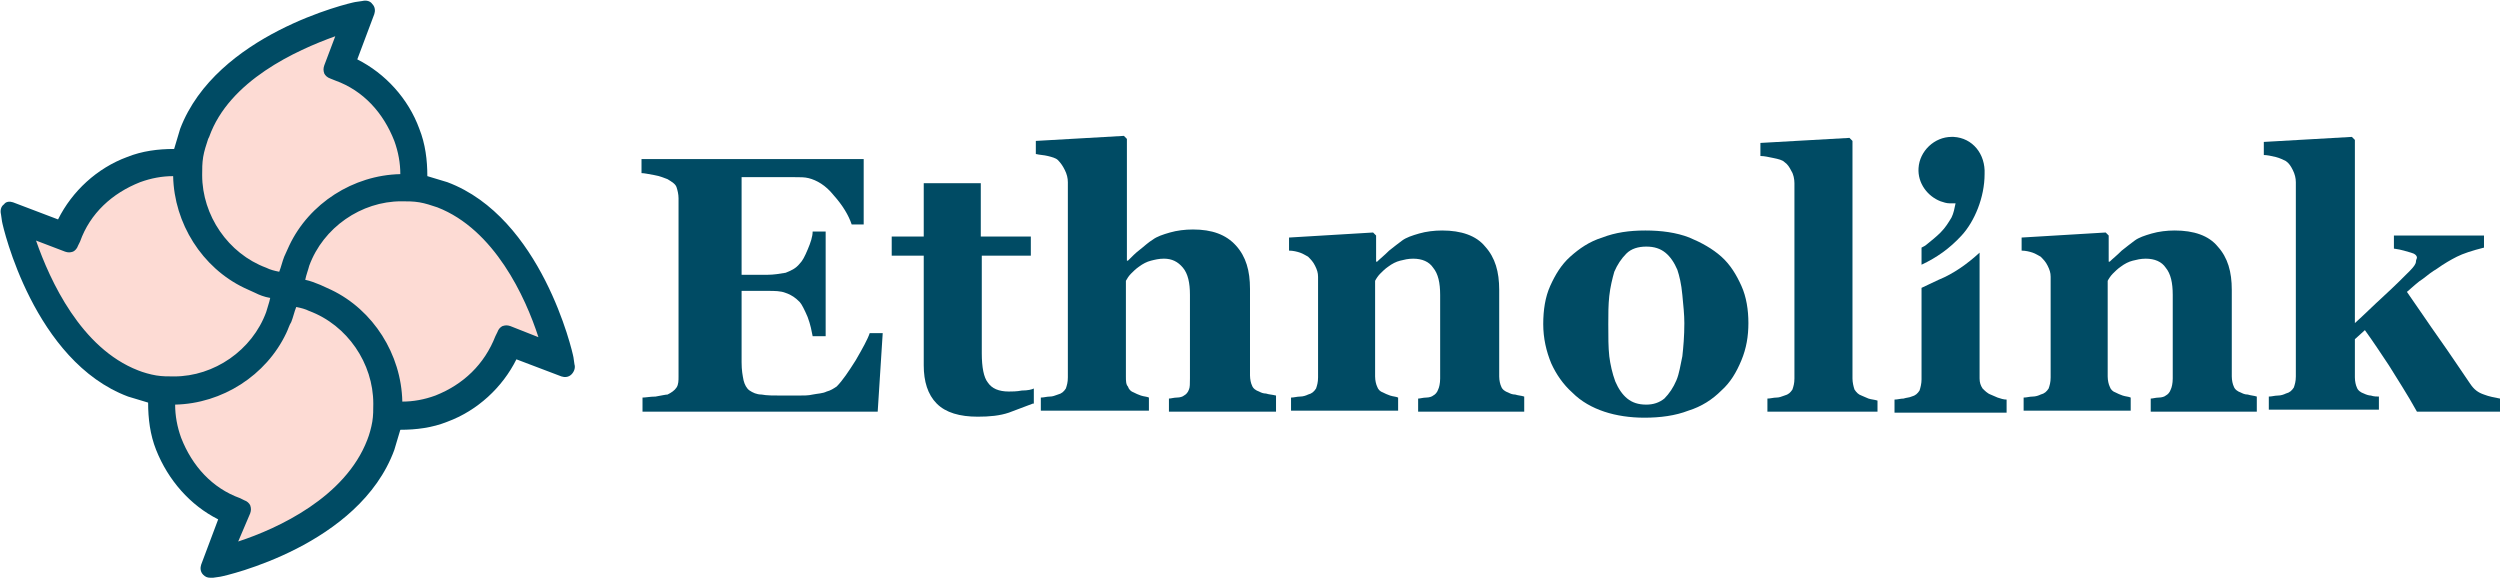 <svg width="238" height="55" viewBox="0 0 238 55" fill="none" xmlns="http://www.w3.org/2000/svg">
<g clip-path="url(#clip0)">
<path d="M45.733 30.183C45.733 32.099 47.257 33.537 49.067 33.537C50.973 33.537 52.402 32.004 52.402 30.183C52.402 28.267 50.878 26.829 49.067 26.829C47.257 26.734 45.733 28.267 45.733 30.183Z" fill="#FDDBD4"/>
<path d="M2.287 24.817C2.287 26.733 3.525 28.171 5.05 28.171C6.574 28.171 7.813 26.638 7.813 24.817C7.813 22.901 6.574 21.463 5.05 21.463C3.525 21.463 2.287 22.997 2.287 24.817Z" fill="#FDDBD4"/>
<path d="M21.056 49.347C21.056 51.263 22.295 52.7 23.819 52.7C25.343 52.7 26.582 51.167 26.582 49.347C26.582 47.43 25.343 45.993 23.819 45.993C22.295 45.993 21.056 47.526 21.056 49.347Z" fill="#FDDBD4"/>
<path d="M44.208 38.04C46.685 36.316 48.019 33.729 47.066 32.387C46.114 31.046 43.351 31.333 40.778 33.154C38.206 34.878 36.967 37.465 37.92 38.807C38.873 40.148 41.731 39.765 44.208 38.04Z" fill="#FDDBD4"/>
<path d="M32.68 14.565C34.68 16.96 37.253 18.014 38.491 16.96C39.73 15.906 39.158 13.127 37.253 10.732C35.252 8.336 32.68 7.282 31.441 8.336C30.202 9.39 30.774 12.169 32.68 14.565Z" fill="#FDDBD4"/>
<path d="M27.725 6.037C27.725 7.953 28.964 9.39 30.488 9.39C32.013 9.39 33.251 7.857 33.251 6.037C33.251 4.12 32.013 2.683 30.488 2.683C28.964 2.587 27.725 4.12 27.725 6.037Z" fill="#FDDBD4"/>
<path d="M39.635 27.788C39.635 40.34 34.014 50.593 26.963 50.593C20.008 50.593 14.291 40.34 14.291 27.788C14.291 15.236 19.913 4.983 26.963 4.983C34.014 4.983 39.635 15.236 39.635 27.788Z" fill="#FDDBD4"/>
<path d="M49.734 26.446C49.734 32.962 39.54 38.232 26.963 38.232C14.387 38.232 4.192 32.962 4.192 26.446C4.192 19.931 14.387 14.661 26.963 14.661C39.54 14.661 49.734 19.931 49.734 26.446Z" fill="#FDDBD4"/>
<path d="M54.689 34.687L54.593 34.016C54.498 33.441 51.544 20.697 42.589 17.343C41.922 17.152 41.35 16.96 40.683 16.768C40.683 15.235 40.492 13.702 39.921 12.265C38.873 9.39 36.681 6.995 34.014 5.653L35.633 1.342C35.729 1.054 35.729 0.671 35.443 0.383C35.252 0.096 34.871 0 34.49 0.096L33.823 0.192C33.251 0.288 20.58 3.258 17.15 12.265C16.959 12.936 16.769 13.511 16.578 14.181C15.054 14.181 13.529 14.373 12.1 14.948C9.242 16.002 6.86 18.206 5.526 20.889L1.239 19.26C0.953 19.164 0.572 19.164 0.381 19.451C0.095 19.643 2.26721e-05 20.026 0.095 20.41L0.191 21.08C0.286 21.655 3.239 34.399 12.195 37.753C12.862 37.944 13.434 38.136 14.101 38.328C14.101 39.861 14.291 41.394 14.863 42.831C16.006 45.706 18.102 48.101 20.77 49.443L19.151 53.755C19.055 54.042 19.055 54.425 19.341 54.713C19.532 54.904 19.722 55 20.008 55H20.103C20.199 55 20.199 55 20.294 55L20.961 54.904C21.532 54.809 34.204 51.934 37.539 42.831C37.729 42.16 37.92 41.586 38.111 40.915C39.635 40.915 41.159 40.723 42.589 40.148C45.447 39.094 47.829 36.89 49.163 34.208L53.45 35.836C53.736 35.932 54.117 35.932 54.403 35.645C54.689 35.357 54.784 34.974 54.689 34.687ZM23.819 48.868C23.914 48.58 23.914 48.389 23.819 48.101C23.724 47.91 23.533 47.718 23.247 47.622L22.866 47.431C20.199 46.472 18.293 44.364 17.245 41.681C16.864 40.627 16.673 39.573 16.673 38.519C21.151 38.423 25.343 35.741 27.249 31.716C27.44 31.333 27.535 30.95 27.725 30.662C27.916 30.183 28.011 29.704 28.202 29.225C28.678 29.321 29.059 29.416 29.44 29.608C33.061 30.95 35.538 34.591 35.538 38.423C35.538 38.998 35.538 39.573 35.443 40.148C35.347 40.723 35.157 41.394 34.966 41.873C32.87 47.335 26.487 50.305 22.676 51.551L23.819 48.868ZM30.869 6.228C30.774 6.516 30.774 6.707 30.869 6.995C30.965 7.187 31.155 7.378 31.441 7.474L31.918 7.666C34.585 8.624 36.491 10.732 37.539 13.415C37.92 14.469 38.111 15.523 38.111 16.577C33.633 16.673 29.44 19.356 27.535 23.38C27.344 23.763 27.249 24.051 27.058 24.434C26.868 24.913 26.773 25.392 26.582 25.871C26.106 25.775 25.725 25.68 25.343 25.488C21.723 24.146 19.246 20.505 19.246 16.673C19.246 16.098 19.246 15.523 19.341 14.948C19.436 14.373 19.627 13.798 19.817 13.223L19.913 13.031C21.818 7.666 28.202 4.791 31.918 3.45L30.869 6.228ZM25.725 28.363C25.725 28.363 25.725 28.458 25.725 28.363C25.629 28.842 25.439 29.321 25.343 29.704C24.01 33.345 20.389 35.836 16.578 35.836C16.006 35.836 15.435 35.836 14.863 35.741C14.291 35.645 13.624 35.453 13.148 35.261C7.717 33.154 4.764 26.734 3.43 22.901L6.193 23.955C6.479 24.051 6.669 24.051 6.955 23.955C7.146 23.859 7.336 23.667 7.432 23.38L7.622 22.997C8.575 20.314 10.671 18.397 13.339 17.343C14.387 16.96 15.435 16.768 16.483 16.768C16.578 21.272 19.246 25.488 23.247 27.404C23.628 27.596 23.914 27.692 24.296 27.883C24.677 28.075 25.153 28.267 25.725 28.363ZM29.059 26.638C29.154 26.159 29.345 25.68 29.44 25.296C30.774 21.655 34.395 19.164 38.206 19.164C38.777 19.164 39.349 19.164 39.921 19.26C40.492 19.356 41.064 19.547 41.636 19.739C47.066 21.847 50.02 28.267 51.259 32.099L48.591 31.046C48.305 30.95 48.114 30.95 47.829 31.046C47.638 31.141 47.448 31.333 47.352 31.62L47.162 32.004C46.114 34.687 44.113 36.603 41.445 37.657C40.397 38.04 39.349 38.232 38.301 38.232C38.206 33.728 35.538 29.512 31.537 27.596C31.155 27.404 30.869 27.308 30.488 27.117C30.012 26.925 29.536 26.734 29.059 26.638Z" fill="#004B64"/>
<path d="M82.319 21.368H81.08C80.794 20.506 80.223 19.547 79.365 18.589C78.603 17.631 77.745 17.152 76.983 16.96C76.602 16.864 76.221 16.864 75.554 16.864C74.982 16.864 74.506 16.864 74.03 16.864H70.6V26.159H73.077C73.648 26.159 74.22 26.063 74.792 25.967C75.268 25.776 75.745 25.584 76.126 25.105C76.412 24.817 76.602 24.434 76.888 23.763C77.174 23.093 77.364 22.518 77.364 22.039H78.603V32.004H77.364C77.269 31.525 77.174 30.95 76.888 30.183C76.602 29.512 76.316 28.938 76.126 28.746C75.745 28.363 75.364 28.075 74.792 27.884C74.315 27.692 73.744 27.692 73.077 27.692H70.6V34.495C70.6 35.262 70.695 35.741 70.79 36.22C70.885 36.603 71.076 36.986 71.362 37.178C71.648 37.37 72.029 37.561 72.505 37.561C72.982 37.657 73.648 37.657 74.506 37.657C74.887 37.657 75.364 37.657 75.935 37.657C76.507 37.657 76.983 37.657 77.364 37.561C77.841 37.465 78.317 37.465 78.698 37.274C79.079 37.178 79.365 36.986 79.651 36.795C80.223 36.22 80.794 35.357 81.461 34.303C82.128 33.154 82.605 32.291 82.795 31.716H84.034L83.557 39.19H61.167V37.849C61.453 37.849 61.929 37.753 62.406 37.753C62.977 37.657 63.359 37.561 63.549 37.561C63.93 37.37 64.216 37.178 64.407 36.891C64.597 36.603 64.597 36.22 64.597 35.837V18.877C64.597 18.493 64.502 18.11 64.407 17.823C64.311 17.535 64.026 17.343 63.549 17.056C63.263 16.96 62.882 16.769 62.311 16.673C61.739 16.577 61.358 16.481 61.072 16.481V15.14H82.223V21.368H82.319Z" fill="#004B64"/>
<path d="M98.325 38.423C97.563 38.711 96.801 38.998 96.038 39.286C95.181 39.573 94.228 39.669 93.085 39.669C91.37 39.669 90.036 39.286 89.178 38.423C88.321 37.561 87.94 36.315 87.94 34.782V24.338H84.891V22.517H87.94V17.439H93.371V22.517H98.135V24.338H93.466V33.632C93.466 34.974 93.656 35.932 94.038 36.411C94.419 36.986 95.086 37.273 96.038 37.273C96.324 37.273 96.801 37.273 97.277 37.178C97.849 37.178 98.23 37.082 98.42 36.986V38.423H98.325Z" fill="#004B64"/>
<path d="M121.382 39.19H111.283V37.944C111.473 37.944 111.759 37.848 112.045 37.848C112.331 37.848 112.617 37.753 112.712 37.657C112.902 37.561 113.093 37.369 113.188 37.082C113.283 36.89 113.283 36.507 113.283 36.028V28.075C113.283 26.925 113.093 26.063 112.617 25.488C112.14 24.913 111.569 24.625 110.806 24.625C110.33 24.625 109.949 24.721 109.568 24.817C109.187 24.913 108.806 25.105 108.424 25.392C108.139 25.584 107.853 25.871 107.662 26.063C107.472 26.254 107.281 26.542 107.186 26.733V35.836C107.186 36.219 107.186 36.603 107.376 36.794C107.472 37.082 107.662 37.273 107.948 37.369C108.139 37.465 108.329 37.561 108.615 37.657C108.901 37.753 109.187 37.753 109.377 37.848V39.094H99.087V37.848C99.373 37.848 99.659 37.753 99.945 37.753C100.231 37.753 100.421 37.657 100.707 37.561C101.088 37.465 101.279 37.273 101.469 36.986C101.565 36.699 101.66 36.411 101.66 35.932V17.343C101.66 16.96 101.565 16.577 101.374 16.193C101.183 15.81 100.993 15.523 100.707 15.235C100.516 15.044 100.135 14.948 99.754 14.852C99.373 14.756 98.992 14.756 98.611 14.66V13.415L106.995 12.935L107.281 13.223V24.817H107.376C107.757 24.434 108.139 24.05 108.52 23.763C108.901 23.476 109.282 23.092 109.758 22.805C110.139 22.517 110.711 22.326 111.378 22.134C112.045 21.942 112.807 21.847 113.569 21.847C115.38 21.847 116.713 22.326 117.666 23.38C118.619 24.434 119 25.775 119 27.5V35.74C119 36.124 119.095 36.507 119.191 36.699C119.286 36.986 119.572 37.178 119.858 37.273C120.048 37.369 120.239 37.465 120.524 37.465C120.81 37.561 121.096 37.561 121.477 37.657V39.19H121.382Z" fill="#004B64"/>
<path d="M145.106 39.19H135.006V37.945C135.197 37.945 135.483 37.849 135.769 37.849C136.054 37.849 136.34 37.753 136.436 37.657C136.626 37.561 136.817 37.37 136.912 37.082C137.007 36.891 137.103 36.507 137.103 36.028V28.075C137.103 26.925 136.912 26.063 136.436 25.488C136.054 24.913 135.388 24.626 134.53 24.626C134.054 24.626 133.673 24.722 133.291 24.817C132.91 24.913 132.529 25.105 132.148 25.392C131.862 25.584 131.576 25.871 131.386 26.063C131.195 26.255 131.005 26.542 130.91 26.734V35.837C130.91 36.22 131.005 36.603 131.1 36.795C131.195 37.082 131.386 37.274 131.672 37.37C131.862 37.465 132.053 37.561 132.339 37.657C132.625 37.753 132.91 37.753 133.101 37.849V39.094H122.906V37.849C123.192 37.849 123.478 37.753 123.764 37.753C124.05 37.753 124.336 37.657 124.526 37.561C124.907 37.465 125.098 37.274 125.288 36.986C125.384 36.699 125.479 36.411 125.479 35.932V26.351C125.479 25.967 125.384 25.68 125.193 25.297C125.002 24.913 124.812 24.722 124.526 24.434C124.336 24.338 124.05 24.147 123.764 24.051C123.478 23.955 123.097 23.859 122.716 23.859V22.614L130.719 22.134L131.005 22.422V24.913H131.1C131.386 24.626 131.767 24.338 132.243 23.859C132.72 23.476 133.101 23.189 133.482 22.901C133.863 22.614 134.435 22.422 135.102 22.23C135.769 22.039 136.531 21.943 137.293 21.943C139.103 21.943 140.532 22.422 141.39 23.476C142.343 24.53 142.724 25.871 142.724 27.596V35.837C142.724 36.22 142.819 36.603 142.914 36.795C143.01 37.082 143.295 37.274 143.581 37.37C143.772 37.465 143.962 37.561 144.248 37.561C144.534 37.657 144.82 37.657 145.106 37.753V39.19Z" fill="#004B64"/>
<path d="M163.875 24.434C164.733 25.201 165.304 26.159 165.781 27.213C166.257 28.267 166.448 29.513 166.448 30.758C166.448 32.004 166.257 33.154 165.781 34.303C165.304 35.453 164.733 36.411 163.875 37.178C163.018 38.04 161.97 38.711 160.731 39.094C159.492 39.574 158.063 39.765 156.539 39.765C155.205 39.765 153.871 39.574 152.728 39.19C151.585 38.807 150.537 38.232 149.679 37.37C148.822 36.603 148.155 35.645 147.678 34.591C147.202 33.441 146.916 32.196 146.916 30.854C146.916 29.513 147.107 28.267 147.583 27.213C148.059 26.159 148.631 25.201 149.488 24.434C150.346 23.668 151.299 22.997 152.537 22.614C153.776 22.134 155.11 21.943 156.634 21.943C158.159 21.943 159.588 22.134 160.826 22.614C161.97 23.093 163.018 23.668 163.875 24.434ZM159.588 36.22C159.874 35.549 159.969 34.783 160.159 33.92C160.255 33.058 160.35 32.004 160.35 30.758C160.35 29.992 160.255 29.034 160.159 28.075C160.064 27.021 159.874 26.255 159.683 25.68C159.397 25.009 159.016 24.434 158.54 24.051C158.063 23.668 157.492 23.476 156.729 23.476C155.967 23.476 155.3 23.668 154.824 24.147C154.348 24.626 153.966 25.201 153.681 25.871C153.49 26.542 153.3 27.309 153.204 28.171C153.109 29.034 153.109 29.896 153.109 30.854C153.109 32.1 153.109 33.058 153.204 33.92C153.3 34.687 153.49 35.549 153.776 36.316C154.062 36.986 154.443 37.561 154.919 37.945C155.396 38.328 155.967 38.52 156.729 38.52C157.396 38.52 157.968 38.328 158.444 37.945C158.921 37.465 159.302 36.891 159.588 36.22Z" fill="#004B64"/>
<path d="M178.833 39.19H168.258V37.944C168.544 37.944 168.829 37.849 169.115 37.849C169.401 37.849 169.592 37.753 169.877 37.657C170.259 37.561 170.449 37.37 170.64 37.082C170.735 36.795 170.83 36.507 170.83 36.028V17.439C170.83 17.056 170.735 16.577 170.544 16.29C170.354 15.906 170.163 15.619 169.877 15.427C169.687 15.236 169.306 15.14 168.829 15.044C168.353 14.948 167.972 14.852 167.591 14.852V13.607L176.07 13.127L176.356 13.415V36.028C176.356 36.411 176.452 36.795 176.547 37.082C176.737 37.37 176.928 37.561 177.214 37.657C177.404 37.753 177.69 37.849 177.881 37.944C178.166 38.04 178.452 38.04 178.738 38.136V39.19H178.833Z" fill="#004B64"/>
<path d="M214.848 39.19H204.749V37.945C204.939 37.945 205.225 37.849 205.511 37.849C205.797 37.849 206.082 37.753 206.178 37.657C206.368 37.561 206.559 37.37 206.654 37.082C206.749 36.891 206.845 36.507 206.845 36.028V28.075C206.845 26.925 206.654 26.063 206.178 25.488C205.797 24.913 205.13 24.626 204.272 24.626C203.796 24.626 203.415 24.722 203.034 24.817C202.653 24.913 202.271 25.105 201.89 25.392C201.605 25.584 201.319 25.871 201.128 26.063C200.938 26.255 200.747 26.542 200.652 26.734V35.837C200.652 36.22 200.747 36.603 200.842 36.795C200.938 37.082 201.128 37.274 201.414 37.37C201.605 37.465 201.795 37.561 202.081 37.657C202.367 37.753 202.653 37.753 202.843 37.849V39.094H192.649V37.849C192.934 37.849 193.22 37.753 193.506 37.753C193.792 37.753 194.078 37.657 194.268 37.561C194.649 37.465 194.84 37.274 195.03 36.986C195.126 36.699 195.221 36.411 195.221 35.932V26.351C195.221 25.967 195.126 25.68 194.935 25.297C194.745 24.913 194.554 24.722 194.268 24.434C194.078 24.338 193.792 24.147 193.506 24.051C193.22 23.955 192.839 23.859 192.458 23.859V22.614L200.461 22.134L200.747 22.422V24.913H200.842C201.128 24.626 201.509 24.338 201.986 23.859C202.462 23.476 202.843 23.189 203.224 22.901C203.605 22.614 204.177 22.422 204.844 22.23C205.511 22.039 206.273 21.943 207.035 21.943C208.846 21.943 210.275 22.422 211.132 23.476C212.085 24.53 212.466 25.871 212.466 27.596V35.837C212.466 36.22 212.561 36.603 212.657 36.795C212.752 37.082 213.038 37.274 213.323 37.37C213.514 37.465 213.705 37.561 213.99 37.561C214.276 37.657 214.562 37.657 214.848 37.753V39.19Z" fill="#004B64"/>
<path d="M238 39.19H230.092C229.139 37.465 228.187 36.028 227.424 34.783C226.662 33.633 225.9 32.483 225.138 31.429L224.185 32.291V35.932C224.185 36.316 224.28 36.699 224.375 36.891C224.471 37.178 224.757 37.37 225.042 37.465C225.233 37.561 225.519 37.657 225.709 37.657C225.995 37.753 226.281 37.753 226.472 37.753V38.999H215.991V37.753C216.277 37.753 216.563 37.657 216.849 37.657C217.134 37.657 217.42 37.561 217.611 37.465C217.992 37.37 218.183 37.178 218.373 36.891C218.468 36.603 218.564 36.316 218.564 35.837V17.344C218.564 16.96 218.468 16.577 218.278 16.194C218.087 15.81 217.897 15.523 217.611 15.331C217.42 15.236 217.039 15.044 216.658 14.948C216.277 14.852 215.801 14.757 215.515 14.757V13.511L223.899 13.032L224.185 13.319V30.758C225.042 29.992 225.9 29.129 226.948 28.171C227.996 27.213 228.853 26.351 229.425 25.776C229.806 25.392 229.997 25.105 229.997 24.913C229.997 24.722 230.092 24.626 230.092 24.53C230.092 24.338 229.901 24.147 229.52 24.051C229.139 23.955 228.663 23.763 227.901 23.668V22.422H236.476V23.572C235.332 23.859 234.475 24.147 233.903 24.434C233.331 24.722 232.664 25.105 231.998 25.584C231.521 25.872 231.14 26.159 230.664 26.542C230.187 26.83 229.711 27.309 229.139 27.788C230.283 29.417 231.235 30.854 232.188 32.196C233.141 33.537 234.094 34.974 235.142 36.507C235.523 37.082 235.904 37.37 236.476 37.561C236.952 37.753 237.524 37.849 238 37.945V39.19Z" fill="#004B64"/>
<path d="M189.504 37.561C189.219 37.465 188.933 37.178 188.742 36.986C188.552 36.699 188.456 36.411 188.456 36.028V24.051C187.313 25.105 185.979 26.063 184.55 26.638L182.93 27.404V36.124C182.93 36.507 182.835 36.891 182.74 37.178C182.549 37.465 182.359 37.657 181.978 37.753C181.787 37.849 181.501 37.849 181.215 37.944C180.93 37.944 180.644 38.04 180.358 38.04V39.286H191.029V38.04C190.743 38.04 190.457 37.944 190.171 37.849C189.981 37.753 189.695 37.657 189.504 37.561Z" fill="#004B64"/>
<path d="M185.979 13.032C185.884 13.032 185.884 13.032 185.789 13.032C184.169 13.032 182.74 14.373 182.645 16.002C182.549 17.439 183.502 18.685 184.741 19.164C185.026 19.26 185.312 19.356 185.598 19.356C185.789 19.356 185.979 19.356 186.17 19.356C186.074 19.835 185.979 20.314 185.789 20.697C185.503 21.176 185.217 21.655 184.741 22.134C184.359 22.518 183.883 22.901 183.407 23.284C183.311 23.38 183.121 23.476 182.93 23.572V25.201C184.359 24.53 185.598 23.668 186.741 22.422C187.98 21.081 188.933 18.781 188.933 16.577C189.028 14.661 187.789 13.128 185.979 13.032Z" fill="#004B64"/>
</g>
<defs>
<clipPath id="clip0">
<rect width="238" height="55" fill="white"/>
</clipPath>
</defs>
</svg>
